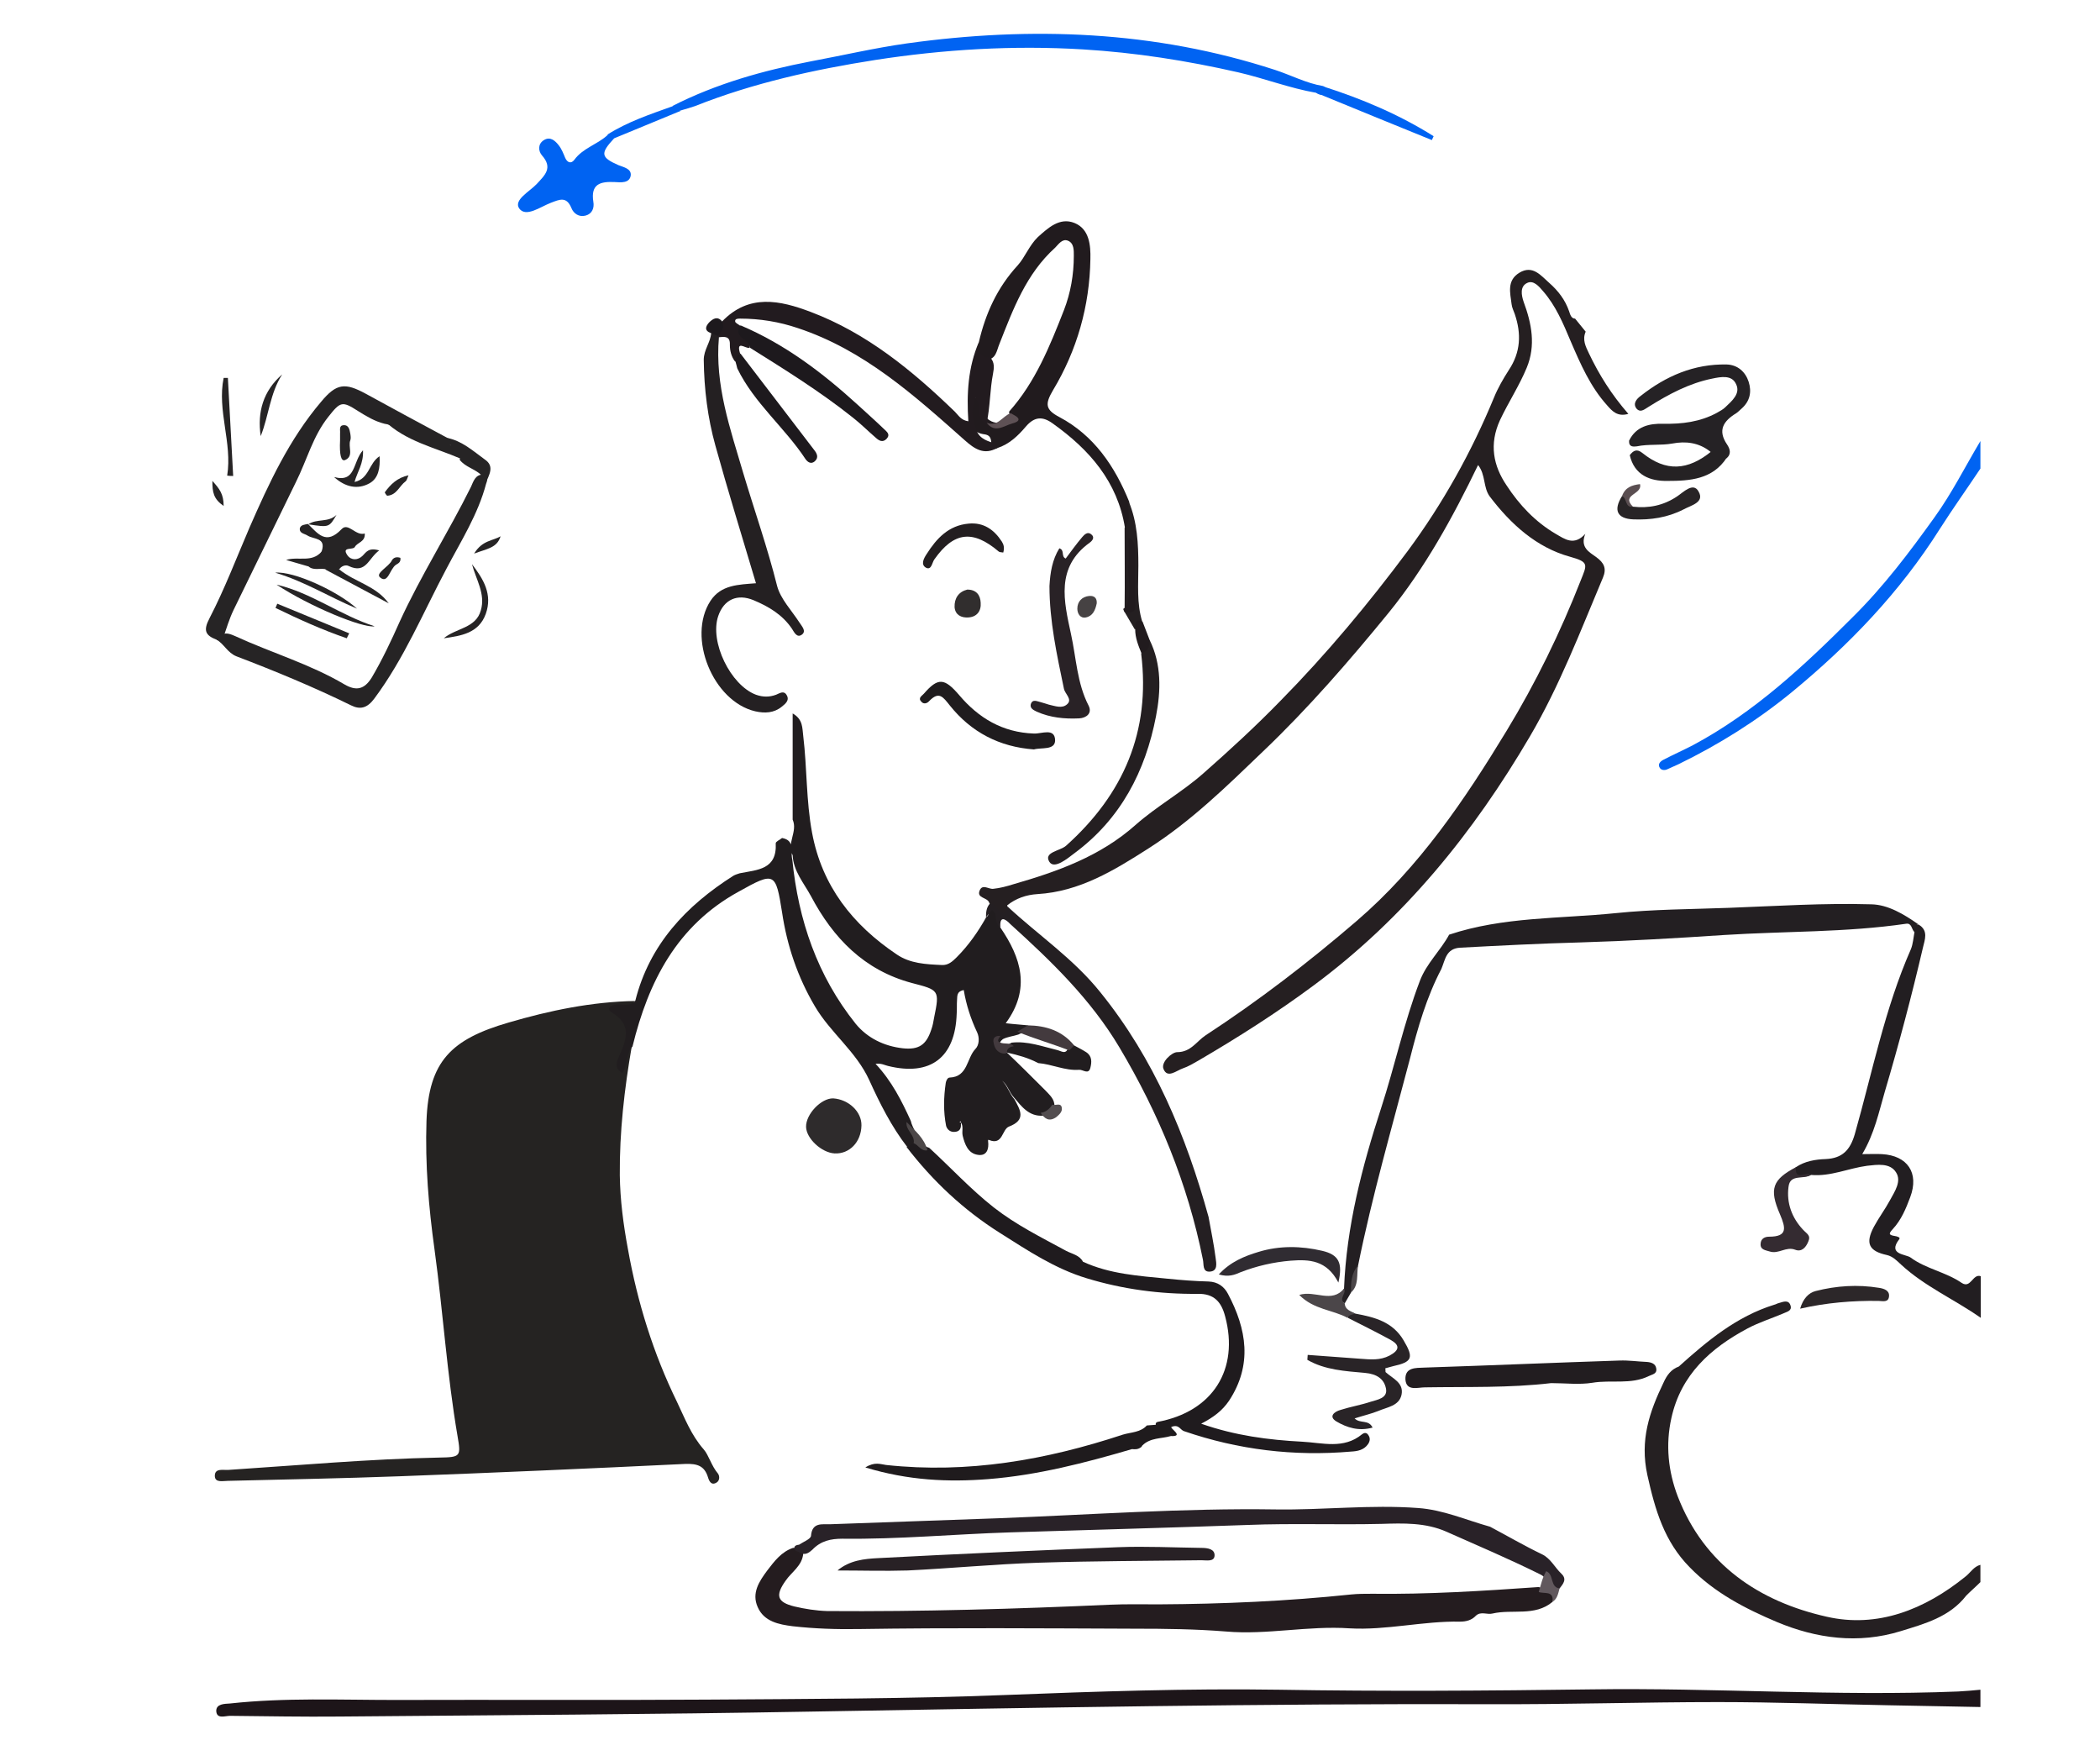 <?xml version="1.0" encoding="utf-8"?>
<!-- Generator: Adobe Illustrator 28.3.0, SVG Export Plug-In . SVG Version: 6.00 Build 0)  -->
<svg version="1.1" id="Capa_1" xmlns="http://www.w3.org/2000/svg" xmlns:xlink="http://www.w3.org/1999/xlink" x="0px" y="0px"
	 viewBox="0 0 595.3 493.1" style="enable-background:new 0 0 595.3 493.1;" xml:space="preserve">
<style type="text/css">
	.st0{fill:#1D1519;}
	.st1{fill:#252022;}
	.st2{fill:#221E21;}
	.st3{fill:#0063F2;}
	.st4{fill:#252322;}
	.st5{fill:#251F21;}
	.st6{fill:#211D1F;}
	.st7{fill:#231F22;}
	.st8{fill:#241C1F;}
	.st9{fill:#1F1B1E;}
	.st10{fill:#292228;}
	.st11{fill:#242022;}
	.st12{fill:#211B1E;}
	.st13{fill:#221B1F;}
	.st14{fill:#241F22;}
	.st15{fill:#262425;}
	.st16{fill:#252225;}
	.st17{fill:#241F21;}
	.st18{fill:#292226;}
	.st19{fill:#1D191D;}
	.st20{fill:#1F1C1E;}
	.st21{fill:#252224;}
	.st22{fill:#2E2B2C;}
	.st23{fill:#282426;}
	.st24{fill:#231E20;}
	.st25{fill:#312E2E;}
	.st26{fill:#464243;}
	.st27{fill:#5A4E51;}
	.st28{fill:#61585D;}
	.st29{fill:#342B31;}
	.st30{fill:#2C2729;}
	.st31{fill:#221D20;}
	.st32{fill:#1F1B1D;}
	.st33{fill:#292427;}
	.st34{fill:#302C32;}
	.st35{fill:#4B4649;}
	.st36{fill:#433A3E;}
	.st37{fill:#4C4748;}
	.st38{fill:#524D4F;}
	.st39{fill:#5E5155;}
	.st40{fill:#282125;}
</style>
<g>
	<path class="st0" d="M561.4,483.8c-8.7-0.2-17.4-0.3-26.1-0.5c-16.1-0.3-32.2-0.9-48.2-0.9c-21.6,0-43.3,0.7-64.9,0.6
		c-64.2-0.2-128.3,1-192.5,2.1c-44.5,0.8-89,1-133.5,1.4c-10.3,0.1-20.7-0.1-31-0.2c-1.4,0-3.8,1-3.9-1.4c0-2,2.3-2,3.9-2.1
		c15.6-1.7,31.2-1,46.8-1c29.5-0.1,59.1,0.1,88.6-0.1c28.1-0.2,56.2-0.2,84.2-1.3c25.9-1,51.9-1.9,77.8-1.5
		c29.5,0.5,59.1,0.3,88.6-0.1c34.7-0.5,69.3,2,103.9,0.6c2.1-0.1,4.2-0.3,6.3-0.5C561.4,480.5,561.4,482.2,561.4,483.8z"/>
	<path class="st1" d="M475.9,387.3c8.1-7.3,16.4-14.2,27-17.5c0.5-0.1,0.9-0.4,1.4-0.5c1.3-0.4,2.8-1,3.3,0.8
		c0.4,1.5-1.2,1.7-2.2,2.2c-3.3,1.4-6.8,2.5-10,4.2c-10.5,5.6-18.9,13.1-21.6,25.4c-1.7,7.6-0.9,15.1,1.8,22.2
		c7.5,19.4,23.1,29.8,42.2,34.1c14.4,3.3,27.8-2,39.4-11.4c1.4-1.1,2.3-2.8,4.2-3.3c0,1.6,0,3.3,0,4.9c-1.3,1.3-2.7,2.5-4,3.8
		c-4.7,6.1-11.8,8-18.6,10.1c-12,3.7-23.9,2.1-35.1-2.6c-9-3.8-17.7-8.3-24.7-15.5c-7.2-7.3-9.8-16.2-12-26.1
		c-2.2-10,0.6-18,4.6-26.3C472.5,389.8,473.7,388.1,475.9,387.3z"/>
	<path class="st2" d="M509.1,330.8c2.5-1.7,5.5-2.2,8.4-2.3c4.8-0.2,7-2.6,8.3-7.1c5-17.6,8.5-35.6,15.9-52.4c0.6-1.5,0.7-3.2,1-4.8
		c-0.5-1.2-0.7-2.2,1.1-2.2c3,1.7,1.8,4.4,1.3,6.6c-3.2,13.7-6.8,27.3-10.8,40.8c-1.7,5.8-2.9,11.8-6.4,17.7c2.3,0,3.9-0.1,5.6,0
		c7.2,0.4,10.6,5.3,8,12.2c-1.2,3.2-2.5,6.4-4.9,9c-1.2,1.3-1.3,1.7,0.5,2c0.7,0.1,1.7,0.4,1.3,0.9c-3.4,4.4,1.8,4.2,3.2,5.2
		c4.3,3.2,10,4.1,14.5,7.2c2.6,1.7,3.1-2.7,5.4-1.9c0,3.9,0,7.9,0,11.8c-7.4-5.2-15.9-8.9-22.6-15.1c-1.2-1.1-2.3-2.3-4-2.7
		c-5.1-1.1-6.2-3.3-3.7-8c1.4-2.6,3.2-5,4.6-7.6c1.3-2.4,3.3-5.3,1.7-7.8c-1.7-2.8-5.4-2.2-8.2-1.9c-5.3,0.7-10.4,3.1-15.9,2.6
		c-1.2,0.6-2.5,0.5-3.7,0.3C507.3,333,508.2,331.9,509.1,330.8z"/>
	<path class="st3" d="M561.4,132.8c-3.8,5.7-7.8,11.3-11.5,17.1c-11.3,17.9-25.7,32.9-42,46.3c-9.9,8.1-20.6,14.8-32.1,20.4
		c-1,0.5-2.1,0.9-3.1,1.4c-0.8,0.4-1.8,0.3-2.2-0.4c-0.7-1.1,0.3-1.9,1.1-2.3c2.7-1.4,5.6-2.7,8.3-4.1c17.4-9.3,31.5-22.5,45.3-36.3
		c8.8-8.7,16.1-18.4,23.2-28.3c4.9-6.8,8.7-14.4,13-21.6C561.4,127.6,561.4,130.2,561.4,132.8z"/>
	<path class="st4" d="M179.1,296.5c-2.1,12.1-3.5,24.3-3.4,36.6c0.1,7,1,13.9,2.3,20.9c2.7,15.1,7.2,29.6,13.9,43.3
		c2.2,4.6,4,9.4,7.6,13.5c1.4,1.6,2.2,4.7,4,6.8c0.6,0.8,0.5,2.1-0.4,2.6c-1.5,0.9-2.1-0.5-2.4-1.5c-1-3.3-3.1-3.9-6.4-3.8
		c-27,1.3-54,2.5-81,3.5c-16.2,0.6-32.4,0.9-48.7,1.3c-1.4,0-3.6,0.6-3.7-1.3c-0.1-2.4,2.4-1.7,3.8-1.8c19.9-1.3,39.8-3.1,59.8-3.5
		c6.1-0.1,6.2-0.3,5.2-6.1c-3-17.5-4.1-35.2-6.5-52.7c-1.7-12.2-2.7-24.3-2.3-36.6c0.6-17,7.1-23.2,23.3-27.9
		c11.6-3.4,23.6-5.9,35.8-6.1c-1.5,2-1.5,2-4.8,2.8c1.7,2.1,3.2,4.1,3,6.9c-0.2,2.5-1.4,4.7-1.8,7
		C177.3,299.1,176.3,296.5,179.1,296.5z"/>
	<path class="st5" d="M449.5,94c-1,2.3,0,4.2,0.9,6.1c2.9,6.1,6.4,11.7,11.2,17.2c-3.1,0.9-4.6-0.8-6-2.4
		c-4.8-5.3-7.6-11.8-10.4-18.3c-2.1-5-4.2-10-7.8-14.1c-1.1-1.3-2.7-3.2-4.5-2.3c-2.1,1-1.6,3.5-1,5.3c2.3,6.2,3.5,12.4,0.9,18.7
		c-2.1,5.1-5.2,9.8-7.6,14.9c-3.1,6.8-1.9,12.9,1.9,18.5c3.6,5.5,8.1,10.3,13.9,13.7c2.6,1.5,5.2,3.5,8.4,0
		c-1.6,3.9,1.2,5.2,3.1,6.6c2.2,1.6,3,3.2,1.9,5.8c-6.4,15.2-12.3,30.7-20.7,45c-16,27.3-35.6,51.5-61.2,70.5
		C362,287,351,294,339.7,300.6c-1.4,0.8-2.9,1.7-4.4,2.2c-1.8,0.6-4.4,3-5.5,0.1c-0.7-1.9,2.4-4.7,3.9-4.7c3.9,0,5.5-3.1,8.1-4.8
		c15-9.8,29.2-20.7,42.8-32.4c17.7-15.2,30.6-34.3,42.5-53.9c8.2-13.5,15.2-27.8,21-42.6c1.8-4.5,2.4-5.2-3-6.7
		c-9.5-2.6-16.8-9.2-22.8-17.1c-1.9-2.6-1.1-6.1-3.3-8.9c-7.2,14.9-15,29.1-25.3,41.8c-11.2,13.7-22.8,27.1-35.6,39.3
		c-10.3,9.9-20.5,19.9-32.6,27.6c-9.7,6.2-19.5,12.2-31.4,12.9c-3.2,0.2-6.1,1.2-8.6,3.2c0.9,2.4-0.1,3.1-2.3,2.3
		c-1.4-0.5-2.2-1.7-2.8-3.1c-0.5-1.5-3.6-1.2-2.7-3.4c0.8-2,2.6-0.3,3.9-0.5c1.9-0.2,3.8-0.7,5.7-1.3c12.5-3.6,24.6-7.9,34.6-16.8
		c6-5.3,13.2-9.3,19.2-14.6c7.5-6.6,14.9-13.4,21.9-20.6c13.1-13.3,25-27.6,36.1-42.5c9.9-13.4,18-27.9,24.4-43.4
		c1.1-2.7,2.6-5.3,4.2-7.8c3.4-5.1,3.6-10.3,1.7-15.9c-0.3-0.9-0.8-1.8-0.9-2.8c-0.4-3.2-1.4-6.7,2.2-8.9c3.8-2.3,6.1,0.8,8.5,2.9
		c2.5,2.2,4.5,4.8,5.6,8c0.3,0.9,0.6,2.1,1.7,2.1L449.5,94z"/>
	<path class="st6" d="M283.6,262.9c5.8,8.5,8.7,17.3,1.5,27.1c2.5,0.3,4.4,0.4,6.3,0.6c0.2,2.1-1.6,1.9-2.7,2.6
		c-1.5,0.5-3,0.6-4.4,1.3c-2.1,1.7,0.1,2.4,0.8,3.5c3.8,3.6,7.5,7.3,11.2,11c1.2,1.3,2.7,2.5,2.6,4.5c-0.4,1.7-1.6,2.4-3.2,2.7
		c-4,0.3-6.1-2.6-8.3-5.2c-1.3-1.4-1.7-3.4-3.3-4.7c1.5,1.5,2.1,3.7,3.5,5.3c1.6,3,3.4,5.8-1.6,7.7c-2,0.8-1.7,5.4-5.6,3.8
		c-0.3-0.1-0.3-0.1-0.3,0.3c0.3,2.3-0.4,4.3-2.9,3.9c-2.8-0.4-3.7-3-4.3-5.4c-0.3-1.3,0.3-2.6-0.5-3.8c0.2-0.6-0.8,0-0.1,0
		c0.2,0,0.1,0.1,0.1,0.5c0.1,1.5-0.6,2.2-2,2.2c-1.1,0-1.9-0.7-2.2-1.7c-0.8-4.1-0.7-8.1-0.1-12.2c0.1-0.6,0.5-1.5,1.1-1.5
		c5.2-0.2,4.8-5.5,7.3-8.1c1.1-1.1,1.2-3.2,0.5-4.7c-1.8-3.8-3.1-7.8-3.8-12c-2.1,0.4-1.8,1.8-1.9,2.8c-0.1,1.3,0,2.6-0.1,3.9
		c-0.4,12.4-7.4,17.8-19.5,14.8c-0.9-0.2-1.8-0.8-3.5-0.6c4.6,4.9,7.4,10.5,10,16.2c0.4,2.1,2.3,3.8,1.4,6.2c-0.5,1-1.3,1.6-2.4,1.2
		c-4.5-5.8-7.8-12.4-10.8-19c-3.7-8.1-11-13.4-15.4-20.9c-4.9-8.3-7.9-17.2-9.3-26.6c-1.8-11.4-2.1-11.6-12.3-5.9
		c-17.5,9.6-25.6,25.5-30.1,43.9c-2,2.1-1.1,5.3-2.9,7.5c-2.6-1.5-1.4-3.6-0.7-5.2c2-4.5,3.3-8.6-2.2-11.9c-1.8-1.1-0.5-2,1.1-2.3
		c1.8-0.3,4,0.8,5.5-1.1c4-15.9,14.4-26.9,27.8-35.4c0.5-0.3,1.2-0.5,1.8-0.7c5-1,10.6-1,10.2-8.5c0-0.5,1.2-1,1.8-1.5
		c3.8,0.7,2.3,3.9,2.9,6.1c1.7,17.2,7.1,33,18,46.6c3.3,4,8,6.3,13.3,6.9c4.6,0.5,6.7-1,8.1-5.3c0.4-1.1,0.6-2.2,0.8-3.4
		c1.6-7.8,1.4-7.8-6.3-9.8c-13.5-3.6-22.3-12.7-28.6-24.6c-2-3.7-5-7.1-5.2-11.6c-1.8-3.4,1.5-6.7,0-10.1c0-10,0-20,0-30.1
		c3,1.7,2.7,4.2,3,6.4c1.1,9.1,0.8,18.3,2.5,27.4c2.8,15.1,11.5,26.1,24,34.5c3.8,2.6,8.3,2.8,12.8,3c1.8,0.1,3-1,4.2-2.2
		c3.4-3.4,6.1-7.3,8.4-11.4c1.2-0.6,0.1-2.3,1.4-3C283.8,258,282.2,261.2,283.6,262.9z"/>
	<path class="st7" d="M408.6,274.6c-4.2,8-6.7,16.7-8.9,25.4c-5.1,19.5-10.7,38.8-14.7,58.6c-0.9,2.5-1,5.2-2,7.7
		c-0.6,1-1.2,2.1-1.8,3.1c-1.7-1-1.7-1-0.2-4.2c0.7-17.6,5.1-34.5,10.5-51.1c3.9-12,6.5-24.3,11-36.1c1.9-5,5.8-8.5,8.3-13.1
		c15.3-5.1,31.4-4.5,47.2-6.1c10.7-1.1,21.4-1.1,32-1.5c13.5-0.5,27-1.4,40.5-1c4.7,0.1,9.2,2.8,13.2,5.6c-0.9,0.5-1,1.3-1.1,2.2
		c-0.7-0.8-0.7-2.5-2.2-2.3c-17.1,2.5-34.4,2.1-51.7,3.2c-13.5,0.9-27.1,1.7-40.7,2.1c-11.4,0.3-22.8,0.9-34.2,1.5
		C409.9,268.9,409.7,272,408.6,274.6z"/>
	<path class="st8" d="M440.1,454c-5,4.2-11.4,2-17,3.3c-1.5,0.4-3.3-0.7-4.7,0.6c-1.2,1.3-2.8,1.7-4.5,1.7
		c-10.5-0.2-20.9,2.5-31.3,1.9c-11.8-0.8-23.4,1.9-35,0.9c-8.7-0.7-17.3-0.8-25.9-0.8c-26.1-0.1-52.2-0.3-78.3,0.1
		c-6.3,0.1-12.5-0.1-18.7-0.8c-3.9-0.5-8.1-1.3-9.9-5.4c-1.8-4,0.4-7.3,2.7-10.4c2-2.6,4-5.3,7.3-6.4c1.4-0.1,2.5,0.1,2.9,1.6
		c-0.3,3.5-3.3,5.2-5,7.7c-3,4.2-2.4,6.1,2.5,7.3c3,0.7,6.1,1.2,9.3,1.3c26.7,0.2,53.5-0.6,80.2-1.8c4.6-0.2,9.2-0.1,13.8-0.1
		c18.2-0.1,36.4-0.9,54.5-2.8c2-0.2,3.9-0.2,5.9-0.2c15.8,0.2,31.5-0.8,47.2-1.9C438.3,450.4,441.7,449.8,440.1,454z"/>
	<path class="st9" d="M257,325.1c0.6-0.3,1.3-0.7,1.9-1c1.8-0.6,3,0.8,4.5,1.2c6.1,5.6,11.7,11.7,18.3,16.9
		c6.4,5,13.5,8.5,20.5,12.3c1.7,0.9,3.8,1.2,4.8,3.1c7.6,3.5,15.8,4,23.9,4.8c3.9,0.4,7.8,0.7,11.7,0.8c2.6,0.1,4.4,1.4,5.5,3.5
		c5.3,10,7,20.1,0.3,30.3c-1.9,2.8-4.4,4.7-7.9,6.5c9.7,3.4,19.1,4.6,28.6,5.1c5.8,0.3,11.8,2.2,17-2.1c0.5-0.4,1.2-0.6,1.7,0.1
		c0.7,0.9,0.6,1.8,0,2.7c-1.2,1.7-3,2-4.8,2.1c-16.2,1.4-32-0.5-47.4-5.8c-1.1-0.4-1.4-2-3.5-1.2c-0.7,0.3,3.8,2.8-0.2,2.6
		c-1.6-0.7-2.9-1.9-4.2-3c-0.2-0.5-0.1-0.8,0.4-1c15.8-2.9,23.2-15,19.2-29.9c-1.1-4.2-3.2-6.5-7.8-6.4c-10.7,0.1-21.2-1.3-31.4-4.4
		c-9-2.7-16.8-7.9-24.7-12.9C273.1,342.9,264.4,334.7,257,325.1z"/>
	<path class="st10" d="M227.3,440.3c-0.6-0.3-1.2-0.6-1.9-0.9c-0.6-1.1,0.1-1.5,1.1-1.6c1.2-0.8,3.3-1.6,3.4-2.5
		c0.3-4,3.3-3.2,5.4-3.3c15.9-0.6,31.8-1.1,47.7-1.7c26.2-1,52.4-2.9,78.7-2.5c13.4,0.2,26.8-1.4,40.3-0.4
		c7.1,0.5,13.6,3.4,20.4,5.3c4.9,2.6,9.7,5.4,14.7,7.8c2.5,1.2,3.6,3.7,5.5,5.5c1.7,1.6,0.5,2.9-0.5,4.2c-1.5,1.1-2.3,0.1-2.9-1.1
		c-0.7-1.3-1.4-2.4-2.8-3c-8.7-4.3-17.6-8.1-26.4-12c-5.9-2.6-12.2-2.4-18.4-2.2c-12.6,0.3-25.3-0.2-37.9,0.3
		c-22.4,0.8-44.9,1.4-67.3,2.1c-15.9,0.5-31.7,2-47.6,1.8c-3.3,0-6.1,0.6-8.5,3.1C229.5,439.9,228.6,440.7,227.3,440.3z"/>
	<path class="st11" d="M203.8,95.6c-1.2,13.5,3.2,25.9,6.9,38.5c3.2,10.7,6.9,21.2,9.6,32c1,3.7,4.1,6.9,6.3,10.3
		c0.7,1.1,2,2.4,0.8,3.4c-1.5,1.2-2.3-0.7-2.9-1.6c-2.7-4-6.6-6.3-10.9-8.1c-4.6-1.9-8.4-0.2-10,4.5c-2.5,7.3,3.5,19.6,10.7,22.3
		c2,0.7,3.8,0.7,5.7,0c1-0.4,2.2-1.3,3,0.1c0.9,1.5-0.4,2.5-1.4,3.3c-2.2,1.8-4.8,1.9-7.5,1.3c-12-2.8-19.4-21-12.7-31.3
		c3-4.6,8-4.6,12.9-5c-3.9-13.1-7.9-26-11.5-39c-2.2-7.9-3.2-16-3.3-24.3c0-2.9,1.9-4.9,2.1-7.6c0.9-0.6,1.5-0.1,2.1,0.6
		C203.7,95.2,203.8,95.4,203.8,95.6z"/>
	<path class="st12" d="M277.5,96.9c1.9-8.1,5.2-15.4,11-21.7c2-2.2,3.3-5.7,5.7-8c2.9-2.6,6.2-5.7,10.4-4c4.2,1.7,4.6,6.3,4.5,10.2
		c-0.2,13.3-3.8,25.9-10.6,37.2c-2.3,3.9-2.2,5.5,1.8,7.6c9.8,5.2,15.7,13.9,19.8,24c-0.3,2.5,2.8,5.5-1.2,7.4
		c-2.1-13.1-10.1-22.2-20.5-29.6c-2.9-2.1-5.2-1.9-7.6,0.9c-2.2,2.6-4.7,5-8.1,6.1c-0.8,0.5-1.3,0-1.6-0.6c-0.2-1.4,0.1-3-2-3.3
		c-1.5-0.2-2.8-0.7-3.6-2.2c-0.6-1.7-0.3-3.6-0.3-5.3c0-1.1-0.4-2.5,1.2-2.8c1.5-0.2,1.9,1,2.2,2.1c0.4,1.1,0.3,2.3,0.9,3.3
		c0.3,0.3,0.6,0.7,1,0.9c1.5,1,3,0.8,4.7,0.5c2.8-0.5,0.5-2.1,0.9-3c7.4-8.3,11.5-18.5,15.5-28.7c1.9-4.9,2.8-10.1,2.8-15.4
		c0-1.5,0.1-3.6-1.7-4.3c-1.6-0.6-2.6,1-3.6,2c-8.2,7.4-11.9,17.4-15.8,27.3c-0.8,1.9-0.9,4.3-3.7,4.5
		C276,101.5,277.1,99,277.5,96.9z"/>
	<path class="st3" d="M373.1,26.3c-7.5-1.3-14.7-4.1-22.1-5.8c-14.5-3.3-29.1-5.6-44-6.5c-19.8-1.2-39.5,0-58.9,3
		c-17.2,2.7-34.5,6.5-50.9,13c-1.4,0.5-2.8,0.9-4.2,1.3c-1.3,0.4-2.4,0.6-2.3-1.3c12.4-6.3,25.6-10,39.1-12.6
		c9.1-1.7,18.1-3.8,27.3-5.1c35.3-4.9,70.2-3.6,104.3,7.5c4.6,1.5,8.9,3.8,13.7,4.6c0.7,0.4,1.4,1,0.9,1.7
		C375.2,27.2,374.1,27,373.1,26.3z"/>
	<path class="st13" d="M277.5,96.9c0.1,2.2-0.2,4.7,3.2,4.4c1.3,1.4,1.1,3,0.8,4.6c-0.9,4.6-0.8,9.4-1.8,14c-3.2-1-1.3-4.5-3.1-7.1
		c-1.5,3.4-1,5.8,0,8.3c0.5,2.8,2.6,3.7,4.9,4.4c0.4,0.5,0.9,1,1.3,1.4c-3.8,2.2-6.5,0.4-9.4-2.2C259.1,112,244.9,99.2,226.2,93
		c-5.3-1.8-10.8-2.7-16.4-2.7c-0.6,0-1.5,0-1.4,0.8c0,0.4,0.9,0.8,1.4,1.2c0.1,2.4,3.6,3.4,2.6,6.3c-1.1,0.2-3.8-2.3-2.6,1.6
		c-0.3,0.9-0.4,1.9-1.4,2.3c-1.1-1.4-1.5-3.1-1.5-4.8c0.1-2.5-1.5-2.3-3.2-2.1c0,0-0.2-0.4-0.2-0.4c-0.2-1.5,0.2-2.9,1.2-4.1
		c7.6-7.9,16.4-6,25.1-2.7c15.9,6,28.8,16.6,40.9,28.3c1,1,1.7,2.4,3.8,2.7C274,111.6,274.4,104.1,277.5,96.9z"/>
	<path class="st14" d="M283.6,262.9c-1.9-1.2-0.6-3.9-2.4-5c-0.6,0.7-1.2,1.4-1.7,2.1c0-1.4,0.1-2.8,1.1-3.9
		c1.4-0.1,1.8,1.1,2.6,1.9c1.6,1.6,2.2,0.5,2.4-1.1c8.7,8.1,18.7,14.8,26.3,24.3c15.3,18.9,24.3,40.6,30.7,63.7
		c0.7,3.9,1.5,7.7,2,11.6c0.2,1.5,0.7,3.8-1.7,3.9c-2.1,0.1-1.6-2.1-1.9-3.4c-4.3-21.5-12.5-41.4-23.7-60.2
		c-8.1-13.6-19.3-24.4-30.9-34.9C284.9,260.3,283.3,259.5,283.6,262.9z"/>
	<path class="st15" d="M61.4,181.3c-3.1-1.2-3.9-2.5-2-6.1c4.3-8.3,7.6-17,11.3-25.6c5.5-12.6,11.3-25.1,20.3-35.7
		c4.4-5.3,6.8-5.5,12.7-2.3c7.7,4.2,15.4,8.4,23.1,12.5c0.9,0.5,1.9,1,0.7,2.2c-4.8,0.6-8.4-2.8-12.6-4.1c-2-0.6-3.8-1.8-5.9-2.1
		c-2.8-0.7-5.1-2.1-7.5-3.6c-4.5-2.9-5-2.7-8.4,1.6c-4.4,5.5-6.1,12.3-9.2,18.5c-5.9,12.1-11.8,24.2-17.7,36.3
		c-1.2,2.5-2,5.2-2.9,7.8C62.8,181.3,62.2,181.8,61.4,181.3z"/>
	<path class="st15" d="M61.4,181.3c0.5-0.5,1-1,1.5-1.5c1.4-0.6,2.6,0,3.8,0.5c10.2,4.7,21.2,7.9,31,13.7c3.3,1.9,5.6,1.4,7.7-2
		c3-5.1,5.5-10.4,7.9-15.8c6-13.1,13.8-25.3,20.2-38.2c0.7-1.5,1.2-3.6,3.6-3.5c1.2,0.6,1.1,1.6,0.7,2.6c-2.3,8.7-7.1,16.2-11.2,24
		c-6.6,12.4-12,25.5-20.5,36.9c-2,2.7-4,3.2-6.6,1.9c-10.6-5.2-21.5-9.7-32.5-13.9C64.5,185,63.5,182.5,61.4,181.3z"/>
	<path class="st3" d="M174.1,39.2c-4,4.3-3.8,5.4,1.2,7.6c1.5,0.6,3.7,1,3.5,2.9c-0.3,2.3-2.9,2-4.5,1.9c-4.1-0.2-6.9,0.5-6.1,5.6
		c0.3,1.7-0.3,3.4-2.2,3.9c-1.9,0.5-3.4-0.6-4-2.1c-1.4-3.4-3.3-2.5-5.9-1.5c-2.9,1.1-7,4.2-8.9,1.6c-1.7-2.4,2.9-4.8,4.9-6.9
		c2.4-2.6,4.7-4.6,1.5-8.2c-1-1.2-1.2-3.2,0.6-4.3c1.8-1.1,3.2,0.2,4.2,1.5c0.8,1,1.3,2.3,1.8,3.5c0.6,1.4,1.7,1.8,2.6,0.6
		c2.4-3.3,6.4-4.3,9.3-6.9C173.2,37.5,174.1,37.5,174.1,39.2z"/>
	<path class="st16" d="M461.8,124.9c2-4.1,5.8-4.9,9.7-4.8c5.3,0.1,10.4-0.5,15.2-3.1c0.9-0.5,1.8-1,2.4-1.6c1.9-1.8,4.4-3.9,3-6.6
		c-1.2-2.6-4.3-2-6.7-1.5c-6.5,1.3-12.3,4.4-17.9,7.9c-1.1,0.6-2.3,1.9-3.5,0.7c-1.3-1.5,0-2.9,1.1-3.7c7.1-5.6,15.1-9.1,24.4-8.9
		c3.1,0.1,5.3,2.1,6.2,4.9c0.9,2.8,0.4,5.5-2,7.6c-0.5,0.4-0.9,0.9-1.5,1.3c-3.6,2.2-5.4,4.8-2.6,8.9c0.8,1.2,1.3,2.7-0.2,3.9
		c-1.3-1.3-3.3-0.7-4.7-2c-3.2-2.5-6.9-2.9-10.6-2.2c-3.4,0.6-6.8,0.1-10.1,0.8C463.1,126.6,461.7,126.8,461.8,124.9z"/>
	<path class="st17" d="M325.9,181.4c3.4,6.9,3.2,14.4,1.8,21.6c-3,15.6-10,29.1-23.1,38.8c-2.1,1.6-5.7,4.6-7.1,2.5
		c-1.8-2.8,3-3.1,4.7-4.6c16.3-14.6,24-32.4,21.3-54.4C324.1,183.8,324.5,182.3,325.9,181.4z"/>
	<path class="st18" d="M300.3,155.4c1.6,0.5,0.4,2.3,1.8,2.9c1.5-2,3-4.1,4.7-6.1c0.6-0.7,1.5-1.6,2.5-0.8c1.2,0.9,0.3,1.9-0.4,2.4
		c-9.7,7-7.3,16.6-5.3,25.9c1.5,6.8,1.7,13.9,5,20.3c1.1,2.2-0.7,3.5-2.7,3.6c-4.1,0.2-8.2-0.2-12-1.9c-0.8-0.4-2-0.9-1.7-2.1
		c0.5-1.6,1.8-0.8,2.8-0.6c0.8,0.2,1.6,0.5,2.3,0.7c1.8,0.4,3.8,1.2,5.2-0.1c1.6-1.4-0.6-2.9-0.9-4.4c-2-9.6-4.1-19.2-4.1-29.1
		C297.7,162.3,298.3,158.6,300.3,155.4z"/>
	<path class="st19" d="M212.5,98.5c0.1-2.5-5-2.8-2.6-6.3c12.5,5.3,23.1,13.3,33.1,22.4c2.5,2.3,5.1,4.6,7.6,7
		c0.8,0.8,1.9,1.5,0.7,2.8c-1.1,1.1-2.1,0.5-3-0.3c-2.2-1.9-4.3-4-6.6-5.8C232.4,110.9,222.4,104.7,212.5,98.5z"/>
	<path class="st20" d="M293.1,212.4c-9.8-0.7-17.8-4.9-23.8-12.4c-2-2.5-3.1-4.2-5.9-1.3c-0.5,0.6-1.5,1-2.2,0.2
		c-1.1-1.1,0.2-1.7,0.7-2.3c4-4.6,5.8-4.5,10,0.4c5.5,6.5,12.3,10.6,21.2,10.9c2.2,0.1,5.9-1.7,6,1.9
		C299.1,212.7,295.2,211.8,293.1,212.4z"/>
	<path class="st19" d="M208.5,102.5c0.1-1,0.4-1.9,1.4-2.3c6.9,9.1,13.9,18.1,20.8,27.2c0.9,1.1,1.5,2.3,0.2,3.4
		c-1,0.8-1.9,0.2-2.5-0.6c-5.9-9-14.6-15.9-19.4-25.8C208.8,103.7,208.7,103.1,208.5,102.5z"/>
	<path class="st21" d="M462,129c1-1.3,2-1.9,3.6-0.6c6.6,5.3,12.8,5.1,19.7-0.6c1.3,0.8,4.4-2.1,4.2,1.9c-4,6.2-10.5,6.6-16.8,6.6
		C467.8,136.4,463.3,134.7,462,129z"/>
	<path class="st22" d="M244.2,319c-0.1,4.7-3.4,8.1-7.6,7.9c-3.7-0.2-8-4.2-8.1-7.5c-0.1-3.6,4.3-8.2,7.7-8.1
		C240.6,311.6,244.3,315.1,244.2,319z"/>
	<path class="st23" d="M462.9,143.6c4.5,0.5,8.6-0.3,12.5-2.9c1.7-1.1,4.6-4.2,6.1-1.4c1.8,3.1-2.1,3.9-4.3,5.1
		c-4.5,2.3-9.3,3-14.2,2.8c-4.6-0.2-5.7-2.6-3.2-6.6C462.2,140.3,460.9,143.6,462.9,143.6z"/>
	<path class="st3" d="M373.1,26.3c0.9-0.4,3.2,0.8,2-1.8c11,3.5,21.6,8,31.3,14.1c-0.2,0.4-0.3,0.7-0.5,1.1
		C395,35.3,384.1,30.8,373.1,26.3z"/>
	<path class="st24" d="M284.4,156.6c-0.7-0.1-1.1-0.1-1.3-0.3c-7.3-6.2-12.7-5.6-18.2,2.2c-0.7,0.9-0.8,3.2-2.4,2.4
		c-1.6-0.9-0.6-2.7,0.2-3.9c2.8-4.4,6.2-8.1,11.9-8.6c4.2-0.4,7.2,1.7,9.4,5.1C284.5,154.3,284.8,155.2,284.4,156.6z"/>
	<path class="st17" d="M318.8,149.6c2.2-2.2,0.6-5,1.2-7.4c2.4,5.8,2.7,11.9,2.7,18.1c0,5.3-0.5,10.7,1.1,15.9
		c-1,0.5-1.2,1.7-2.1,2.2c-1-1.7-2-3.4-3-5.1c2.1-0.8,2.2-2.5,2.1-4.4c-0.1-4.1,0-8.2,0-12.3c0,4.1,0.1,8.1,0,12.2
		c0,1.4,0.8,3.6-2,3.5C318.9,164.7,318.8,157.2,318.8,149.6z"/>
	<path class="st15" d="M133.8,159.9c3.2,4.2,5.9,8.5,3.9,14.1c-2,5.5-7,6.2-11.9,6.9c3.4-2.9,9.1-2.8,10.5-7.9
		C137.7,168.3,134.9,164.2,133.8,159.9z"/>
	<path class="st25" d="M274.2,167.1c2.6,0,3.7,1.6,3.8,3.7c0.2,2.4-1.1,4.1-3.6,4.2c-1.9,0.1-3.6-0.7-3.8-2.9
		C270.5,169.5,271.8,167.7,274.2,167.1z"/>
	<path class="st3" d="M174.1,39.2c-0.4-0.8-1.2-0.8-2-1c5.8-3.7,12.2-5.8,18.6-8.1c0.5,1,1.4,1.2,2.3,1.3
		C186.7,34,180.4,36.6,174.1,39.2z"/>
	<path class="st15" d="M64.4,134.8c1.5-9.3-2.9-18.4-1-27.7c0.4,0,0.8,0,1.2,0c0.5,9.3,1,18.5,1.5,27.8
		C65.6,134.9,65,134.9,64.4,134.8z"/>
	<path class="st12" d="M318.9,172.2c2.3-3.9,0.6-8.2,1-12.3c0.2-2.4,0-4.9,0-7.5c2.1,1,1.9,2.7,1.9,4.3c0,4.7-0.2,9.5,0.1,14.2
		c0.2,2.8-1.1,2.9-3.2,2.5c-0.1-0.3-0.2-0.5-0.3-0.8C318.6,172.4,318.8,172.3,318.9,172.2z"/>
	<path class="st15" d="M137.7,137c-0.3-0.8-0.2-1.8-1.2-2.3c-1.8-1.8-4.6-2.3-6.2-4.4c1-2.5-2.9-2-2.6-4.1c-0.3-0.7-0.7-1.4-1-2.1
		c4.2,0.8,7.4,3.7,10.7,6.1C140.4,132.2,138.5,134.7,137.7,137z"/>
	<path class="st15" d="M80,106.1c-3.5,5.4-3.8,11.8-6.1,17.5C72.9,116.8,74.6,110.8,80,106.1z"/>
	<path class="st26" d="M310.9,171c-0.4,1.9-1.1,3.6-3.1,4c-1.6,0.3-2.4-1.1-2.4-2.5c0-2,1.3-3.4,3.4-3.6
		C310.2,168.8,311,169.5,310.9,171z"/>
	<path class="st12" d="M321.8,178.4c0.3-1.1-0.6-3.4,2.1-2.2c0.7,1.7,1.3,3.5,2,5.2c0.1,1.8-0.5,3.2-2.3,3.8
		C322.7,183,321.8,180.8,321.8,178.4z"/>
	<path class="st19" d="M204.7,91.1c0.8,1.7-0.1,2.9-1.2,4.1c-0.7-0.3-1.3-0.5-2-0.8c-1.9-0.7-1.5-1.9-0.5-3
		C202.1,90.3,203.4,89.5,204.7,91.1z"/>
	<path class="st15" d="M141.9,152c-1,3.3-3.8,3.5-7.5,4.9C136.7,153.1,139.7,153.3,141.9,152z"/>
	<path class="st27" d="M462.9,143.6c-2.3,0.4-1.6-2.4-3.1-3c0.9-2.5,2.8-3.1,5.1-3.4C465.7,140.2,459.4,140.1,462.9,143.6z"/>
	<path class="st28" d="M438.3,445.3c2.3,0.9,1,4.5,3.8,4.9c-0.4,1.4-0.6,2.9-2,3.8c0.4-3.3-2.3-2.2-3.9-2.8
		C436.8,449.2,437.2,447.2,438.3,445.3z"/>
	<path class="st15" d="M63.4,143.4c-2.9-2-3.2-3.9-3.2-7.1C62.2,138.5,63.4,140,63.4,143.4z"/>
	<path class="st29" d="M509.1,330.8c-0.4,4.2,3.1,1,4.2,2.2c-2,1.4-5.9-0.4-6.3,3.4c-0.6,4.6,1,8.8,4.1,12.1
		c1.1,1.2,2.3,1.6,1.5,3.4c-0.7,1.7-1.9,3-3.7,2.3c-2.6-1-4.7,1.3-7.2,0.5c-1.3-0.4-2.8-0.5-2.6-2.3c0.1-1.3,1.1-1.9,2.4-1.9
		c5.3,0,4.7-2.5,3.1-6.3C501.4,336.9,502.5,334.3,509.1,330.8z"/>
	<path class="st30" d="M510.3,370.9c0.8-2.8,2.4-4.5,4.4-5c5.9-1.5,11.9-1.9,18-0.9c1.3,0.2,2.9,0.7,2.8,2.3c-0.1,2-1.9,1.4-3,1.4
		C525.1,368.6,517.8,369.2,510.3,370.9z"/>
	<path class="st31" d="M439.7,392c-11.9,1.4-23.9,1-35.8,1.2c-2,0-5.3,1.2-5.5-2.3c-0.1-3.4,2.9-3.2,5.4-3.3
		c18.4-0.6,36.9-1.4,55.3-2c2.6-0.1,5.2,0.3,7.8,0.4c1.2,0.1,2.4,0.5,2.6,1.8c0.3,1.6-1.1,1.7-2.1,2.2c-5.1,2.5-10.7,1-16,1.9
		C447.7,392.5,443.7,392,439.7,392z"/>
	<path class="st32" d="M325.1,404c0.9-0.1,1.7-0.1,2.6-0.2c2.4-0.3,3.5,1.3,4.2,3.2c-2.7,0.8-5.8,0.4-8.1,2.7
		c-0.1,0.2-0.2,0.4-0.4,0.5c-0.8,0.6-1.6,0.6-2.5,0.5c-13.3,3.9-26.8,7.4-40.7,8.5c-11.4,0.9-22.7,0.4-34.9-3.3
		c2.7-1.7,4.3-0.9,5.9-0.7c23.1,2.5,45.3-1.4,67.1-8.6C320.6,405.9,323.3,406,325.1,404z"/>
	<path class="st33" d="M384.2,372.3c5.4,1,10.6,2.3,13.7,7.6c2.9,4.9,2.5,6.1-3,7.3c-0.8,0.2-1.5,0.4-2.2,0.6c0.1,0.6,0,1,0.1,1.1
		c2,1.8,5.2,3,4.5,6.4c-0.7,3.2-4.1,3.5-6.6,4.6c-2,0.8-4.2,1.3-6.7,2.1c1.6,1.6,3.9,0.2,5.1,2.6c-3.9,1.1-7.3,0-10.2-1.7
		c-2.4-1.4-0.7-2.8,1.1-3.3c2.8-0.9,5.8-1.4,8.5-2.3c1.9-0.6,4.9-1,4.4-3.7c-0.5-2.7-2.5-4.2-6-4.5c-5.5-0.5-11.3-0.8-16.3-3.7
		c0-0.5,0.1-0.9,0.1-1.4c5,0.4,10,0.7,15,1.1c2.8,0.2,5.5,0.5,8.2-0.9c2.8-1.5,3-2.9,0.4-4.4c-4-2.2-8.1-4.2-12.2-6.3
		C381.9,371.6,383,371.8,384.2,372.3z"/>
	<path class="st34" d="M379.4,363.5c-3.3-6.4-8.3-6.6-13.5-6.2c-4.9,0.4-9.7,1.5-14.3,3.3c-1.6,0.7-3.3,1.4-6.1,0.6
		c3.3-3.6,7.3-5.2,11.3-6.4c5.9-1.8,12-1.7,18-0.3C379.5,355.6,380.7,357.9,379.4,363.5z"/>
	<path class="st6" d="M294.3,301.3c-2.8-1.5-5.8-2.3-8.9-3c-1-1.6,0.1-2.2,1.4-2.8c4.5-0.5,8.7,1.1,12.9,2.1
		c1.2,0.3,2.5,1.4,3.1-0.7c0.4-0.6,0.9-1,1.7-0.6c1.1,0.6,2.3,1.2,3.4,1.9c1.7,1.1,1.6,2.8,1.2,4.4c-0.5,2.1-2.1,0.5-3.2,0.6
		C301.9,303.5,298.2,301.6,294.3,301.3z"/>
	<path class="st35" d="M384.2,372.3c-0.8,0.3-1.8,0.3-2.2,1.2c-4.2-2.3-9.6-2.3-13.7-6.5c4.5-1.4,9.2,2.5,12.7-1.8
		c0.8,1.4-1.7,2.9,0.2,4.2C381.3,371.3,383,371.6,384.2,372.3z"/>
	<path class="st36" d="M304.5,296.3c-0.5,0.5-0.9,0.9-1.4,1.4c-4.9-1.9-9.9-3.3-14.7-5.3c1-0.6,2-1.2,3-1.8
		C296.5,290.7,301.1,292.1,304.5,296.3z"/>
	<path class="st35" d="M383,366.3c-0.1-2.8,0.1-5.5,2-7.7C384.5,361.2,385.3,364.2,383,366.3z"/>
	<path class="st37" d="M257,318c2.3,2.4,5,4.5,5.9,8c-1.8,0.4-2.5-1.5-3.9-2C259.5,321.7,256.6,320.3,257,318z"/>
	<path class="st36" d="M283.6,293.6c-0.4,0.7-1.4,1.6,0.3,2c1.2,0.3,2.5-0.1,3.5,0.9c-1,0.2-2,0.5-2,1.9c-0.3,0.2-0.5,0.2-0.8,0.2
		c-2.1-0.2-2.8-1.8-3-3.5C281.5,293.9,282.5,293.5,283.6,293.6z"/>
	<path class="st38" d="M298.3,313.1c0.9,0.3,2.5-0.7,2.7,0.9c0.2,1.1-0.8,2-1.7,2.7c-2,1.3-3.2,0.3-4.3-1.3
		C296.5,315.2,297.5,314.3,298.3,313.1z"/>
	<path class="st39" d="M279.7,119.8c3.1,1.3,4.5-1.9,6.8-2.7c0.8,0.5,1.9,0.9,2.2,1.6c0.2,0.7-0.9,1.1-1.7,1.3
		C284.5,120.7,282,122.9,279.7,119.8z"/>
	<path class="st15" d="M130.6,130c-7.4-3.2-15.6-4.9-21.7-10.8c6.9,0.7,12.4,5.2,18.9,7C128.3,127.8,132.4,126.6,130.6,130z"/>
	<path class="st40" d="M237.4,445.1c3.5-2.9,7.6-3.3,11.5-3.5c22.7-1.2,45.4-2.2,68.1-3.1c7.9-0.3,15.7,0.1,23.6,0.2
		c1.7,0,3.8,0.3,3.7,2.2c-0.1,1.8-2.3,1.3-3.7,1.3c-15.4,0.2-30.8,0.2-46.2,0.7c-12.4,0.4-24.7,1.6-37.1,2.2
		C250.7,445.3,244.1,445.1,237.4,445.1z"/>
	<path class="st15" d="M87.3,148.5c2.8,2.7,5.1,6.1,9.5,1.5c1.9-2.1,4,2,6.6,1.2c0.2,2.4-2.1,2.5-2.8,3.8c-0.5,1-3.9-0.2-2.1,2.4
		c1.1,1.5,3,1.4,4.3,0.1c1-1,1.7-2.4,4.7-1.5c-3.1,2.2-3.7,6.8-8.7,4.4c-0.8-0.4-2,0-2.6,0.9c-1.3,0.8-2.7-0.3-4,0
		c-1.6-0.3-3.5,0.5-4.9-0.9c1.4-1.3,3.3-2.2,3.9-4.2c1.3-3.9-2.3-3.3-4-4.4c-0.9-0.6-2.4-0.6-2.2-2.1
		C85.3,148.7,86.4,148.7,87.3,148.5L87.3,148.5z"/>
	<path class="st15" d="M94.7,135.2c6.3,1.7,5.2-4.3,8.2-7.6c0.2,3.8-1.6,6.1-2.4,9c4.2-0.9,4-5.3,7.1-7.3c0.2,3.3-0.3,6.3-2.9,7.7
		C101.4,138.8,97.9,138.1,94.7,135.2z"/>
	<path class="st15" d="M78.4,165.7c9.9,2.3,18.1,8.7,27.8,11.8C102.9,178.1,87.8,171.9,78.4,165.7z"/>
	<path class="st15" d="M98.3,180.9c-7-2.4-13.6-5.4-20.2-8.6c0.2-0.4,0.3-0.8,0.5-1.2c6.8,2.8,13.6,5.6,20.4,8.4
		C98.8,179.9,98.5,180.4,98.3,180.9z"/>
	<path class="st15" d="M92.2,161.4c1.3-1.8,2.7-0.6,4,0c4.4,3.6,10.4,4.6,14,9.6C104.2,167.8,98.2,164.6,92.2,161.4z"/>
	<path class="st15" d="M101.2,172.5c-8.1-3.4-14.6-7.6-23.2-10.2C83.2,161.8,95.7,167.5,101.2,172.5z"/>
	<path class="st15" d="M96.4,124.8c0-0.7,0-1.3,0-2c0.1-0.9-0.4-2.2,1-2.3c1.4-0.1,1.7,1.2,1.9,2.4c0.1,0.6,0.2,1.4,0,1.9
		c-0.7,1.8,1.1,4.5-1.5,5.6C96.7,130.8,96.2,129,96.4,124.8z"/>
	<path class="st15" d="M91.2,156.3c0.3,2.9-1.3,4-3.9,4.2c-2.1-0.6-4.1-1.2-6.2-1.8C84.5,157.6,88.4,159.6,91.2,156.3z"/>
	<path class="st15" d="M113.5,158.1c0.2,1.3-0.7,1.6-1.3,2c-1.7,1.2-2.2,5.4-4.4,3.6c-1.6-1.2,2.4-3,3.3-4.9
		C111.5,158.1,112.3,157.7,113.5,158.1z"/>
	<path class="st15" d="M115.8,134.7c-0.4,0.9-0.5,1.5-0.8,1.7c-1.8,1.3-2.5,3.9-5.2,4.1c-0.2,0-0.8-0.9-0.7-1
		C110.7,137.3,112.6,135.4,115.8,134.7z"/>
	<path class="st15" d="M87.4,148.6c2.4-1.7,5.7-0.4,8-2.7C93.3,149.5,93.3,149.5,87.4,148.6C87.3,148.5,87.4,148.6,87.4,148.6z"/>
</g>
</svg>
